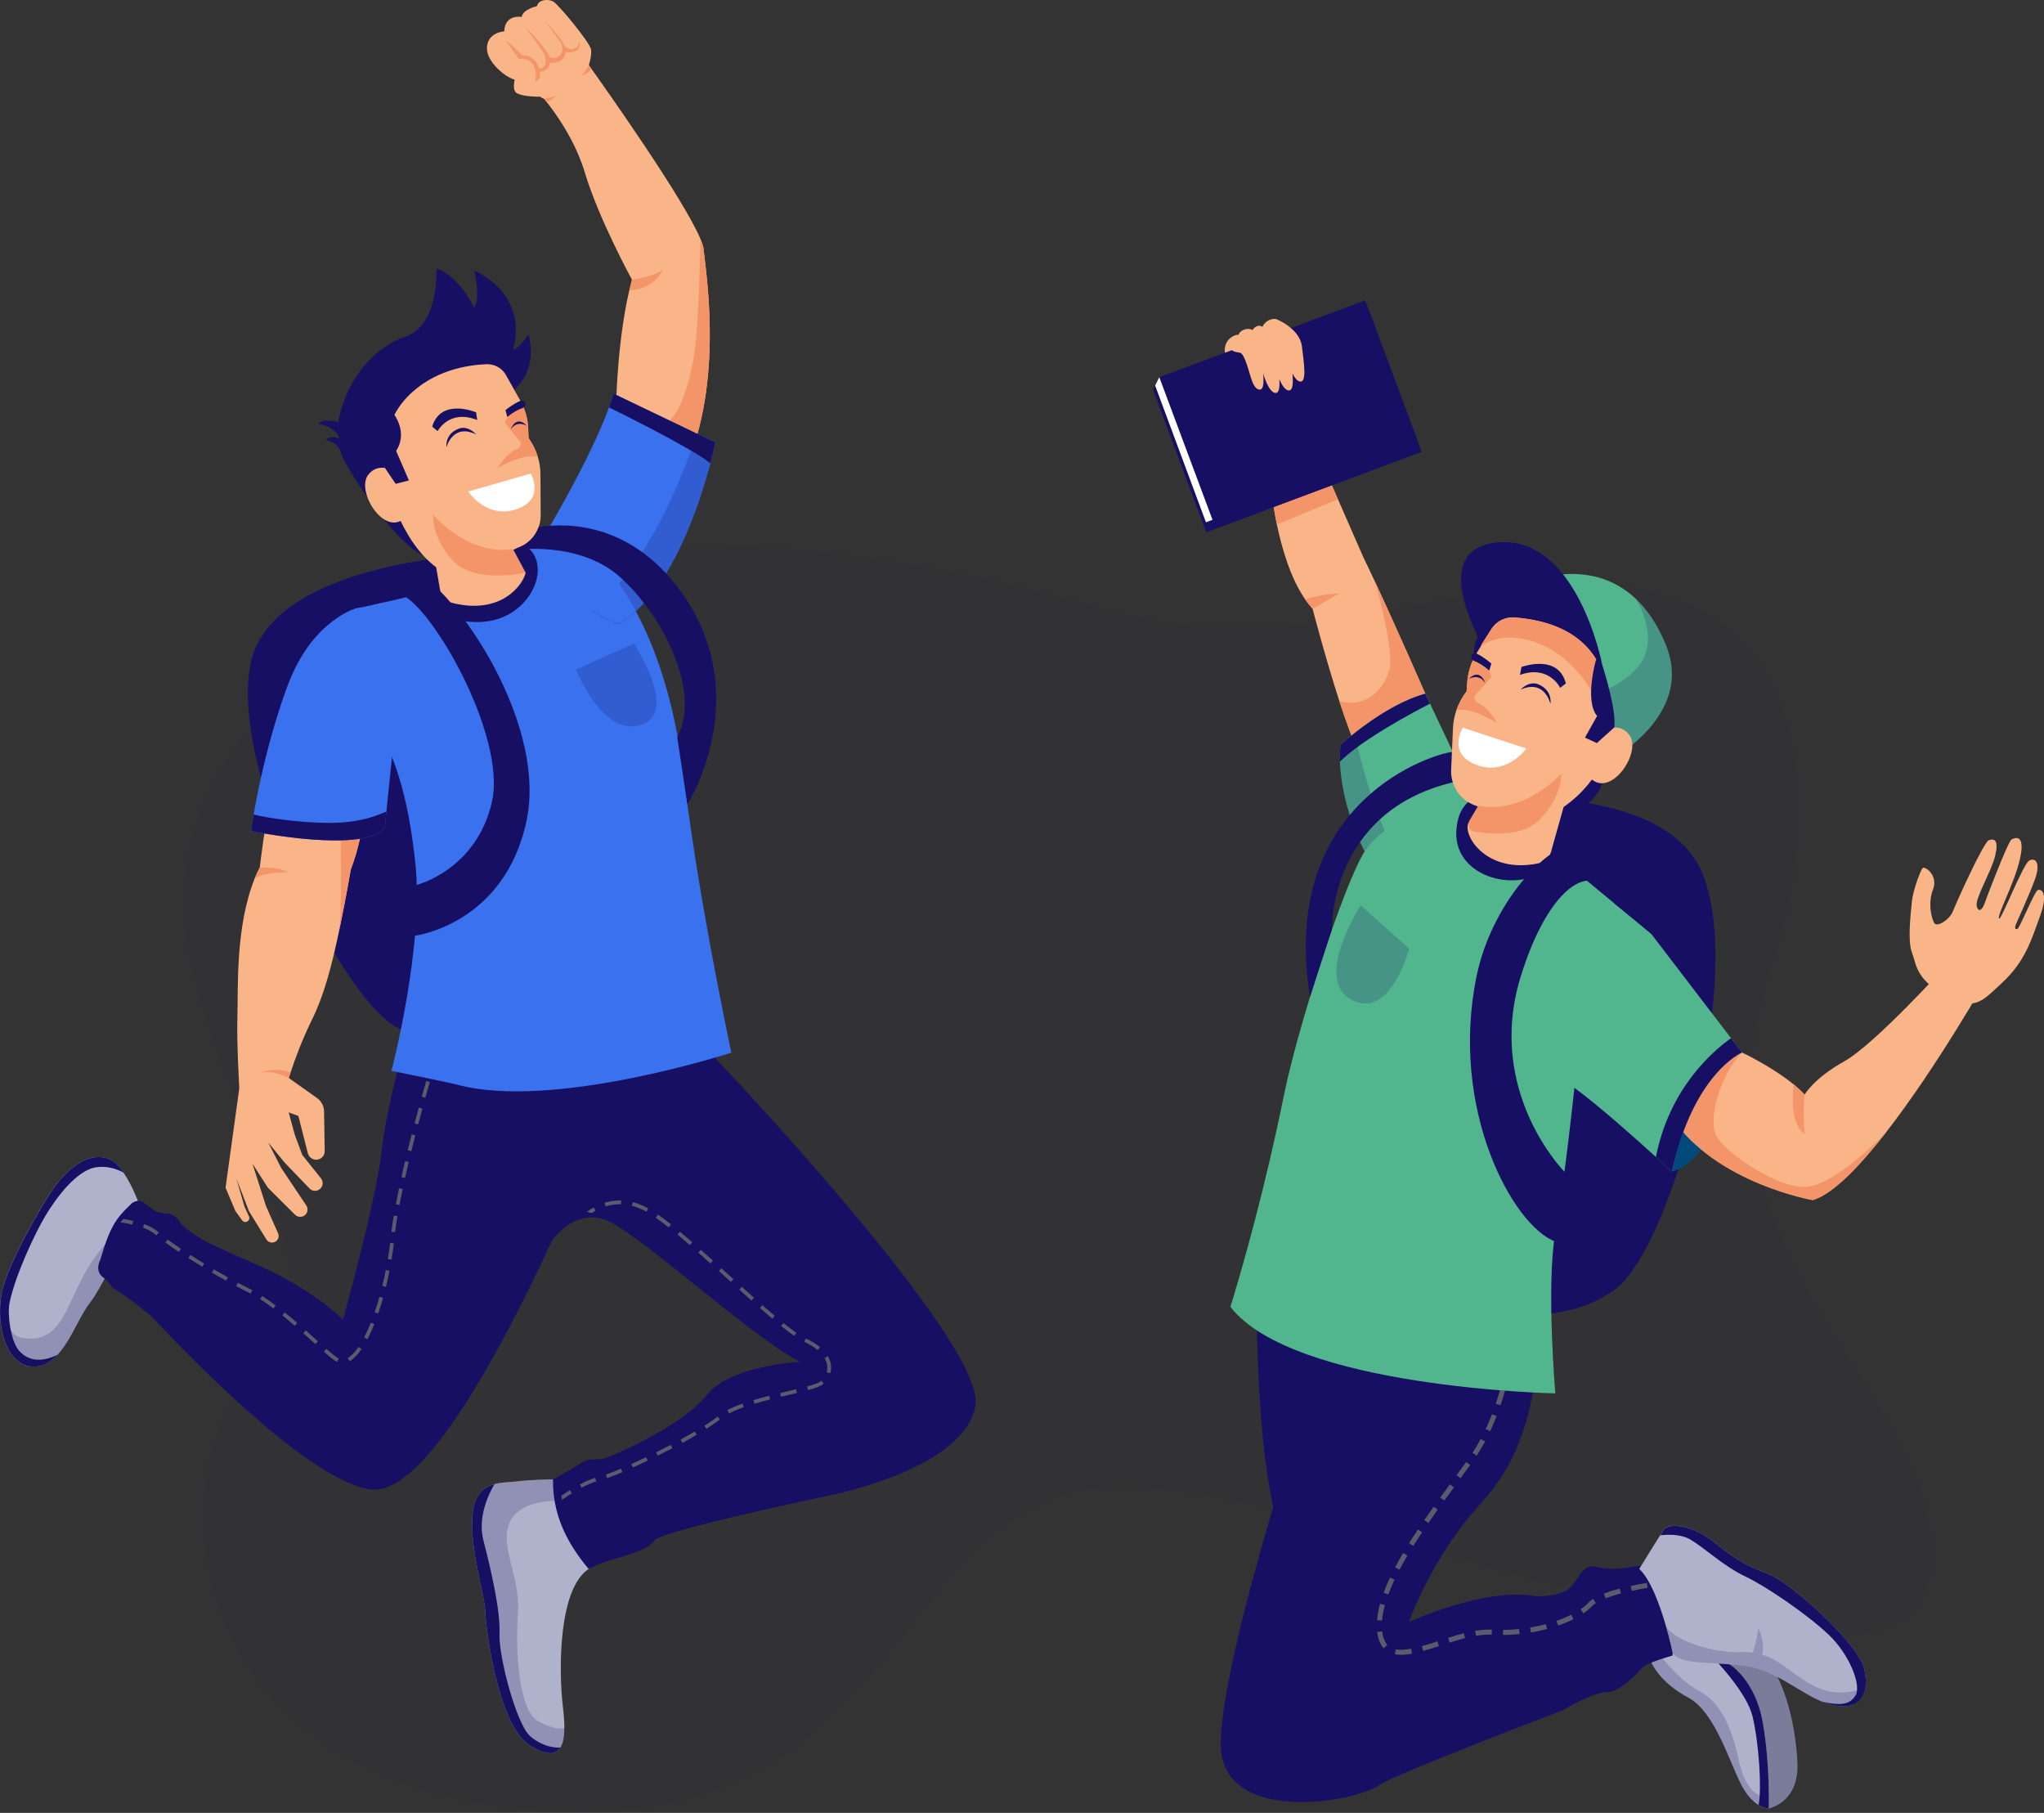 <svg width="362" height="321" viewBox="0 0 362 321" fill="none" xmlns="http://www.w3.org/2000/svg">
<rect x="0" y="0" width="362" height="321" fill="#333333" stroke="none"/>
<g clip-path="url(#clip0_639_1443)">
<path opacity="0.03" d="M317.152 129.904C309.193 98.998 280.146 100.917 252.636 106.656C237.837 109.739 217.105 114.012 195.475 107.704C148.912 94.139 95.384 90.746 69.002 107.704C42.62 124.663 26.765 145.095 34.368 173.638C41.972 202.181 61.301 227.855 44.868 243.126C28.435 258.397 28.71 316.265 96.29 320.769C163.87 325.273 157.173 260.413 201.809 263.425C246.445 266.436 338.062 310.348 341.935 278.509C345.808 246.679 296.091 223.964 313.918 171.107C317.454 160.615 320.803 144.02 317.17 129.896L317.152 129.904Z" fill="#160F63"/>
<path d="M313.225 320.226C313.225 320.226 318.652 319.267 318.332 312.089C318.013 304.911 315.623 295.015 310.835 292.136C306.048 289.267 302.557 293.415 302.557 293.415L313.234 320.226H313.225Z" fill="#7B7B9A"/>
<path d="M291.834 292.136C291.994 294.525 294.223 298.043 299.011 300.593C303.799 303.151 306.357 312.248 308.507 316.237C309.493 318.067 310.568 319.062 311.447 319.604C312.478 320.235 313.224 320.235 313.224 320.235C313.224 320.235 313.25 319.604 313.259 318.52C313.277 315.926 313.162 310.738 312.238 305.239C310.932 297.422 306.295 294.703 306.295 294.703C305.451 293.264 303.63 292.234 301.552 291.585C298.159 290.528 294.09 290.475 292.509 291.274C292.065 291.496 291.816 291.789 291.843 292.145L291.834 292.136Z" fill="#B0B1CA"/>
<path d="M310.391 303.945C311.519 308.733 312.034 316.64 311.457 319.598C312.487 320.229 313.234 320.229 313.234 320.229C313.234 320.229 313.553 313.051 312.239 305.224C310.933 297.407 306.296 294.688 306.296 294.688C305.452 293.249 303.631 292.219 301.553 291.57C304.298 294.315 309.432 299.885 310.391 303.945Z" fill="#160F63"/>
<path opacity="0.2" d="M291.834 292.139C291.994 294.529 294.223 298.047 299.011 300.596C303.799 303.155 306.357 312.252 308.507 316.24C309.493 318.07 310.568 319.065 311.447 319.607C312.478 320.238 313.224 320.238 313.224 320.238C313.224 320.238 313.25 319.607 313.259 318.523C313.153 318.426 313.037 318.355 312.904 318.328C311.314 317.928 309.155 317.315 307.876 311.381C306.597 305.456 304.448 301.165 300.779 299.335C297.43 297.665 293.22 292.228 292.509 291.277C292.065 291.499 291.816 291.793 291.843 292.148L291.834 292.139Z" fill="#160F63"/>
<path d="M253.283 142.137C253.283 142.137 290.235 136.584 300.273 152.282C310.301 167.979 296.826 220.437 285.954 228.379C275.081 236.321 257.005 232.208 250.245 227.215C243.485 222.222 240.35 149.723 253.283 142.137Z" fill="#160F63"/>
<path d="M296.091 207.46C296.091 207.46 300.772 206.341 302.451 200.833L296.863 198.363C296.863 198.363 294.678 204.031 296.091 207.46Z" fill="#00497B"/>
<path d="M296.09 197.811C303.747 209.466 321.042 212.496 321.042 212.496C324.621 211.447 329.391 206.473 334.108 200.396C343.071 188.856 351.838 173.355 351.838 173.355L344.661 170.965C344.661 170.965 332.056 184.894 326.629 187.924C321.201 190.953 319.603 193.831 319.603 193.831C319.034 193.218 318.386 192.614 317.684 192.037C313.829 188.856 308.517 186.369 308.517 186.369C302.37 184.646 296.099 197.829 296.099 197.829L296.09 197.811Z" fill="#F9B587"/>
<path d="M296.09 197.809C303.747 209.465 321.042 212.494 321.042 212.494C324.621 211.446 329.391 206.471 334.108 200.395C334.108 200.395 325.678 209.349 320.322 210.104C314.966 210.859 304.813 203.557 303.791 200.768C302.77 197.978 304.28 190.862 308.508 186.358C302.361 184.635 296.09 197.818 296.09 197.818V197.809Z" fill="#F39568"/>
<path d="M222.593 228.38C222.593 228.38 222.194 251.93 225.498 266.802C228.802 281.673 242.926 242.452 242.926 242.452C242.926 242.452 230.268 231.338 222.593 228.371V228.38Z" fill="#160F63"/>
<path d="M271.954 242.176C271.954 242.176 271.643 256.061 262.547 265.877C253.452 275.694 249.543 287.18 249.543 287.18C249.543 287.18 263.16 280.953 271.945 282.632C271.945 282.632 276.547 282.872 278.226 280.953C279.904 279.034 280.384 276.76 283.013 277.479C285.643 278.199 289.356 277.364 290.315 277.239C291.274 277.124 297.377 286.816 296.178 293.159C296.178 293.159 291.39 294.474 290.795 295.317C290.2 296.153 286.726 299.75 284.568 299.626C282.409 299.511 276.671 302.86 276.671 302.86C276.671 302.86 247.065 314.124 244.356 316.025C239.79 319.223 218.267 322.732 216.348 310.642C214.429 298.551 233.225 241.092 235.855 234.873C238.484 228.655 268.783 234.634 271.945 242.176H271.954Z" fill="#160F63"/>
<path d="M245.041 282.029L245.876 282.331C246.178 281.505 246.551 280.616 246.977 279.71L246.178 279.328C245.734 280.261 245.352 281.176 245.041 282.029Z" fill="#5B5B6C"/>
<path d="M288.806 280.821L288.992 281.692C289.872 281.497 290.822 281.31 291.808 281.141L291.657 280.262C290.653 280.439 289.694 280.626 288.797 280.821H288.806Z" fill="#5B5B6C"/>
<path d="M244.801 288.86L243.922 288.958V289.056C244.082 290.282 244.455 291.197 245.059 291.854L245.707 291.25C245.237 290.744 244.935 289.971 244.81 288.94V288.852L244.801 288.86Z" fill="#5B5B6C"/>
<path d="M251.818 291.473L252.058 292.326C252.973 292.068 253.932 291.766 254.839 291.473L254.563 290.629C253.666 290.922 252.716 291.224 251.818 291.473Z" fill="#5B5B6C"/>
<path d="M251.117 270.824C250.558 271.668 250.025 272.485 249.545 273.258L250.3 273.729C250.78 272.965 251.304 272.148 251.863 271.313L251.126 270.824H251.117Z" fill="#5B5B6C"/>
<path d="M249.259 275.437L248.495 274.984C247.98 275.864 247.501 276.717 247.074 277.525L247.856 277.943C248.273 277.143 248.744 276.308 249.259 275.437Z" fill="#5B5B6C"/>
<path d="M267.674 241.233L266.795 241.082C266.635 242.024 266.44 242.965 266.227 243.889L267.088 244.085C267.301 243.143 267.497 242.184 267.666 241.224L267.674 241.233Z" fill="#5B5B6C"/>
<path d="M254.625 267.308L253.905 266.793C253.301 267.646 252.759 268.419 252.244 269.165L252.973 269.671C253.488 268.925 254.021 268.152 254.625 267.308Z" fill="#5B5B6C"/>
<path d="M256.775 262.832C256.215 263.605 255.647 264.378 255.078 265.168L255.798 265.693C256.366 264.911 256.935 264.129 257.494 263.356L256.775 262.832Z" fill="#5B5B6C"/>
<path d="M245.27 284.196L244.409 283.965C244.133 284.995 243.956 285.973 243.885 286.879L244.773 286.95C244.835 286.097 245.004 285.164 245.27 284.196Z" fill="#5B5B6C"/>
<path d="M247.208 292.04L247.039 292.911C247.377 292.973 247.741 293.009 248.141 293.009C248.718 293.009 249.349 292.946 250.077 292.804L249.917 291.934C248.807 292.138 247.918 292.173 247.217 292.04H247.208Z" fill="#5B5B6C"/>
<path d="M270.986 288.182L271.137 289.062C272.106 288.902 273.065 288.689 273.998 288.44L273.767 287.578C272.861 287.818 271.928 288.022 270.986 288.182Z" fill="#5B5B6C"/>
<path d="M275.65 287.003L275.944 287.838C276.921 287.5 277.836 287.118 278.662 286.701L278.262 285.91C277.471 286.31 276.592 286.674 275.65 287.003Z" fill="#5B5B6C"/>
<path d="M256.464 290.013L256.73 290.857C257.841 290.501 258.685 290.261 259.475 290.057L259.253 289.195C258.445 289.4 257.583 289.648 256.455 290.013H256.464Z" fill="#5B5B6C"/>
<path d="M266.199 288.609V289.497C267.167 289.497 268.153 289.435 269.131 289.329L269.042 288.449C268.091 288.547 267.141 288.6 266.199 288.609Z" fill="#5B5B6C"/>
<path d="M284.044 282.179L284.364 283.005C285.119 282.712 286.034 282.418 287.073 282.143L286.842 281.281C285.767 281.566 284.826 281.868 284.035 282.17L284.044 282.179Z" fill="#5B5B6C"/>
<path d="M281.264 283.822C280.927 284.195 280.473 284.568 279.932 284.942L280.429 285.679C281.024 285.27 281.522 284.853 281.912 284.426C282.09 284.231 282.33 284.044 282.632 283.849L282.161 283.094C281.788 283.325 281.486 283.573 281.255 283.822H281.264Z" fill="#5B5B6C"/>
<path d="M265.747 245.809C265.498 246.741 265.214 247.656 264.912 248.545L265.756 248.829C266.058 247.923 266.342 246.99 266.6 246.04L265.747 245.809Z" fill="#5B5B6C"/>
<path d="M257.955 261.215L258.675 261.739C259.252 260.949 259.82 260.167 260.38 259.403L259.661 258.879C259.11 259.643 258.541 260.425 257.964 261.215H257.955Z" fill="#5B5B6C"/>
<path d="M263.011 255.226L262.229 254.809C261.776 255.661 261.288 256.488 260.781 257.26L261.527 257.749C262.043 256.95 262.549 256.106 263.02 255.235L263.011 255.226Z" fill="#5B5B6C"/>
<path d="M263.117 253.039L263.917 253.421C264.325 252.559 264.707 251.653 265.063 250.738L264.236 250.418C263.89 251.315 263.508 252.204 263.117 253.048V253.039Z" fill="#5B5B6C"/>
<path d="M261.252 288.769L261.403 289.648C262.442 289.471 263.339 289.409 264.183 289.444L264.228 288.556C263.322 288.511 262.362 288.582 261.252 288.769Z" fill="#5B5B6C"/>
<path d="M221.502 70.767L225.108 86.154L225.126 86.251C225.126 86.251 225.366 89.103 226.139 92.861C227.009 97.054 228.546 102.384 231.175 106.168C231.575 106.746 232.01 107.297 232.463 107.794C232.463 107.794 234.746 116.58 237.216 124.167C238.663 128.635 240.174 132.695 241.319 134.285C241.319 134.285 255.905 131.54 252.414 122.816C252.414 122.816 247.449 111.445 243.54 103.059C242.785 101.434 242.066 99.923 241.435 98.626L236.967 88.419L234.826 83.524L228.324 68.68L221.502 70.758V70.767Z" fill="#F9B587"/>
<path d="M237.223 124.166C238.671 128.634 240.181 132.694 241.326 134.284C241.326 134.284 255.912 131.539 252.421 122.816C252.421 122.816 247.456 111.445 243.547 103.059C243.645 103.387 247.056 115.371 246.034 118.738C244.995 122.158 241.966 125.374 237.223 124.157V124.166Z" fill="#F39568"/>
<path d="M237.313 134.853C237.526 141.196 240.138 148.747 243.167 153.251C244.987 155.169 247.27 155.169 249.607 154.166C255.54 151.625 261.811 142.652 261.811 142.652L253.266 124.592L252.431 122.824C247.608 124.139 242.713 127.577 239.88 129.825C238.343 131.042 237.41 131.912 237.41 131.912C237.313 132.854 237.286 133.84 237.322 134.861L237.313 134.853Z" fill="#51B58E"/>
<path opacity="0.2" d="M237.313 134.852C237.526 141.195 240.138 148.746 243.167 153.25C244.988 155.169 247.27 155.169 249.607 154.165C244.49 149.084 240.981 134.843 239.88 129.824C238.343 131.041 237.41 131.912 237.41 131.912C237.313 132.854 237.286 133.84 237.322 134.861L237.313 134.852Z" fill="#160F63"/>
<path d="M237.312 134.853C241.309 130.882 250.45 126.031 253.256 124.592L252.422 122.824C244.987 124.859 237.401 131.912 237.401 131.912C237.303 132.854 237.276 133.84 237.312 134.861V134.853Z" fill="#160F63"/>
<path d="M217.912 231.398C229.033 245.79 275.455 246.722 275.455 246.722C275.455 246.722 273.811 227.667 275.455 218.233C277.267 207.857 278.83 192.612 278.83 192.612C283.076 195.722 289.561 201.496 293.256 204.854C294.97 206.417 296.089 207.457 296.089 207.457C297.253 202.109 298.87 198.058 300.549 195.011C304.359 188.099 308.508 186.349 308.508 186.349L306.562 183.809L292.474 165.402L277.329 152.858L274.726 150.699L262.806 143.068L257.929 139.941C257.929 139.941 245.315 145.218 241.727 150.699C238.138 156.181 229.886 181.588 227.363 194.051C224.095 210.228 220.159 223.918 218.596 229.133C218.161 230.599 217.912 231.398 217.912 231.398Z" fill="#51B58E"/>
<path d="M269.921 155.667C272.674 155.125 274.069 153.597 276.165 151.892L274.726 150.701L262.015 140.609C260.327 141.675 258.222 142.733 257.929 147.014C257.485 153.482 264.298 156.769 269.921 155.667Z" fill="#160F63"/>
<path d="M293.266 204.866C294.98 206.429 296.099 207.468 296.099 207.468C299.901 189.994 308.517 186.361 308.517 186.361L306.572 183.82C303.019 186.361 295.628 192.926 293.266 204.866Z" fill="#160F63"/>
<path d="M284.275 135.92C284.275 135.92 284.524 142.858 276.529 144.279C276.529 144.279 278.528 135.2 284.275 135.92Z" fill="#160F63"/>
<path d="M271.174 121.049C276.006 128.813 283.805 135.342 283.805 135.342C283.805 135.342 300.46 127.303 294.988 114.084C293.523 110.539 291.72 107.945 289.756 106.08C281.424 98.12 270.321 103.264 270.321 103.264C265.471 108.283 267.425 115.035 271.174 121.049Z" fill="#51B58E"/>
<path opacity="0.2" d="M271.174 121.047C276.006 128.811 283.805 135.341 283.805 135.341C283.805 135.341 300.46 127.301 294.989 114.082C293.523 110.538 291.72 107.944 289.757 106.078C289.854 106.229 294.447 113.585 289.757 118.489C285.013 123.437 276.806 125.213 271.174 121.056V121.047Z" fill="#160F63"/>
<path d="M283.716 117.52C283.716 117.52 279.363 95 265.426 96.022C252.377 96.981 262.548 114.242 262.548 114.242C262.548 114.242 281.38 119.617 283.716 117.52Z" fill="#160F63"/>
<path d="M266.493 109.551C266.493 109.551 260.514 110.741 261.074 116.249C261.074 116.249 266.137 113.246 266.493 109.551Z" fill="#160F63"/>
<path d="M276.921 142.901L274.727 150.701C274.496 151.767 273.679 152.602 272.613 152.833C263.463 154.849 259.111 148.133 260.026 145.788C261.207 145.37 281.566 138.85 285.271 131.023C285.271 131.023 283.974 138.015 276.903 142.901H276.921Z" fill="#F9B587"/>
<path d="M261.083 142.564C264.014 143.692 268.136 144.713 272.426 143.949C280.527 142.51 284.747 132.925 284.747 132.925C284.747 132.925 286.097 126.413 284.276 120.39C283.787 118.756 283.059 117.157 282.011 115.735C278.2 110.583 271.867 109.668 268.385 109.33C266.652 109.161 264.974 109.996 264.068 111.48L262.54 113.976L261.518 115.646C261.296 116.002 261.101 116.375 260.923 116.748C260.328 118.018 259.964 119.377 259.857 120.781L259.742 122.416C258.951 123.428 258.347 124.557 257.938 125.747C257.583 126.777 257.37 127.87 257.326 128.972L257.006 136.327C256.89 139.064 258.525 141.569 261.083 142.555V142.564Z" fill="#F9B587"/>
<path d="M269.46 118.106C269.46 118.106 275.944 115.654 277.321 121.02L276.308 121.793C276.308 121.793 274.345 117.662 269.193 119.501L269.46 118.106Z" fill="#160F63"/>
<path d="M259.733 122.426C258.942 123.438 258.338 124.567 257.93 125.757C259.209 125.49 261.421 125.775 265.134 128.031C265.134 128.031 263.766 125.384 261.669 124.424C261.11 124.167 260.95 123.438 261.367 122.976L264.13 119.876C264.13 119.876 264.023 118.97 263.242 118.304C262.762 117.895 261.767 117.229 260.923 116.758C260.328 118.019 259.964 119.387 259.857 120.791L259.733 122.426Z" fill="#F39568"/>
<path d="M261.588 115.752C263.08 116.525 264.12 117.502 264.12 117.502L263.747 118.746C262.814 117.902 261.908 117.351 261.055 117.014C260.638 116.845 260.424 116.383 260.611 116.028C260.611 116.028 260.611 116.028 260.611 116.019C260.78 115.69 261.215 115.575 261.588 115.761V115.752Z" fill="#160F63"/>
<path d="M259.084 128.848L270.33 132.543C270.33 132.543 266.546 137.829 260.87 135.173C256.42 133.085 259.084 128.848 259.084 128.848Z" fill="white"/>
<path d="M261.801 142.651C261.801 142.651 268.863 144.739 276.529 136.992C276.529 136.992 276.698 141.159 272.585 145.236C269.592 148.212 263.933 147.715 261.073 147.226C260.211 147.075 259.758 146.125 260.202 145.369L261.801 142.651Z" fill="#F39568"/>
<path d="M282.659 130.135C282.659 130.135 286.39 127.15 288.593 130.188C290.796 133.227 285.279 141.355 281.7 137.811C278.12 134.275 282.659 130.135 282.659 130.135Z" fill="#F9B587"/>
<path d="M269.309 122.104C269.309 122.104 270.783 120.451 272.506 121.197C275.029 122.281 274.585 124.627 274.585 124.627C274.585 124.627 273.608 120.202 269.309 122.104Z" fill="#160F63"/>
<path d="M263.056 120.978C263.056 120.978 262.221 118.162 260.098 120.214C260.098 120.214 261.954 119.121 263.056 120.978Z" fill="#160F63"/>
<path d="M262.45 113.948C262.45 114.028 262.255 114.348 262.264 114.428C262.264 114.428 265.906 111.381 272.31 113.86C278.715 116.329 281.85 122.397 281.85 122.397L284.275 120.398C283.787 118.763 283.059 117.164 282.01 115.743C278.2 110.59 271.866 109.675 268.384 109.338C266.652 109.169 264.973 110.004 264.067 111.488L262.459 113.948H262.45Z" fill="#F39568"/>
<path d="M280.704 130.616L282.809 131.576L285.874 128.822C286.354 126.174 284.213 119.112 283.707 117.522C283.44 117.264 282.996 117.007 282.676 116.758C282.676 116.758 280.562 124.06 282.854 126.77L280.695 130.616H280.704Z" fill="#160F63"/>
<path d="M225.107 86.153L225.124 86.251C225.124 86.251 225.364 89.102 226.137 92.86L236.956 88.418L234.815 83.523L225.098 86.144L225.107 86.153Z" fill="#F39568"/>
<path opacity="0.2" d="M240.99 160.312L249.553 167.961C249.553 167.961 246.488 179.981 239.933 177.298C232.036 174.064 240.99 160.312 240.99 160.312Z" fill="#160F63"/>
<path d="M213.651 94.213L251.773 79.981L242.352 54.738L204.229 68.97L213.651 94.213Z" fill="#160F63"/>
<path d="M204.225 68.981L213.649 94.228L251.774 79.997L250.344 79.588L205.308 66.805L204.58 68.27L204.225 68.981Z" fill="#160F63"/>
<path d="M204.58 68.272L213.578 92.479C214.102 92.284 213.871 92.373 214.733 92.044L228.421 72.66L205.308 66.797L204.58 68.272Z" fill="white"/>
<path d="M214.737 92.032L251.195 78.422L241.773 53.179L205.315 66.79L214.737 92.032Z" fill="#160F63"/>
<path d="M217.636 60.108C218.072 59.593 218.88 59.238 219.368 59.273C219.475 58.776 220.061 58.403 220.719 58.269C221.101 58.189 221.5 58.269 221.847 58.438C222.149 57.861 222.904 57.514 223.312 57.745C223.312 57.745 223.41 57.79 223.588 57.87C223.73 57.443 224.05 57.212 224.05 57.212C224.476 56.617 225.684 56.297 226.146 56.555C226.146 56.555 230.179 58.18 230.57 61.299C230.952 64.408 231.52 68.032 230.081 67.517C229.672 67.366 229.264 66.851 228.9 66.158C229.06 68.023 228.962 69.418 228.029 69.09C227.514 68.903 226.999 68.139 226.581 67.153C226.67 68.734 226.51 69.836 225.675 69.534C224.92 69.258 224.183 67.757 223.721 66.14C223.863 67.944 223.757 69.267 222.842 68.939C221.722 68.539 221.412 66.034 220.63 64.008C219.715 61.636 219.502 62.88 218.16 62.009L216.952 62.462C216.704 61.077 217.539 60.197 217.619 60.126L217.636 60.108Z" fill="#F9B587"/>
<path d="M342.592 174.982C340.895 173.924 339.67 172.272 339.137 170.344C338.986 169.794 338.808 169.207 338.595 168.63C337.795 166.391 338.435 161.603 338.595 159.693C338.755 157.774 340.114 154.105 340.513 153.705C340.913 153.306 343.303 155.011 342.352 157.472C341.393 159.933 342.086 162.669 342.574 163.46C343.072 164.25 345.301 162.811 345.861 161.372C346.42 159.933 351.288 149.086 352.248 148.766C353.207 148.446 354.006 148.686 353.367 151.476C352.727 154.265 349.698 159.133 350.098 160.492C350.498 161.852 351.217 160.732 351.457 160.013C351.697 159.293 355.605 149.024 356.245 148.651C356.884 148.277 358.714 147.638 357.764 151.991C356.804 156.344 353.838 161.647 354.015 162.607C354.193 163.566 358.261 152.968 359.398 152.373C360.535 151.778 361.37 152.853 360.473 155.482C359.576 158.112 357.178 163.22 356.973 163.797C356.804 164.286 356.902 164.694 357.32 164.454C357.737 164.215 360.269 157.996 360.846 157.641C361.424 157.285 362.863 157.943 361.308 162.189C359.754 166.436 358.714 170.202 354.486 174.111C351.875 176.527 350.595 177.984 348.144 177.629C346.678 177.416 344.44 176.128 342.601 174.982H342.592Z" fill="#F9B587"/>
<path d="M289.757 163.032C289.757 163.032 290.796 151.528 281.762 149.13C275.287 147.415 264.308 159.346 261.528 172.751C256.615 196.453 268.003 217.125 275.447 219.834C275.447 219.834 282.242 214.566 277.063 207.468C277.063 207.468 263.046 193.334 269.3 172.991C274.505 156.05 282.82 151.688 285.946 160.003L289.757 163.032Z" fill="#160F63"/>
<path d="M232.009 176.498L235.881 164.585C235.881 164.585 235.34 143.78 257.289 138.53C257.067 137.837 256.96 137.091 256.996 136.336L257.129 133.164C254.384 133.342 226.404 141.435 232 176.498H232.009Z" fill="#160F63"/>
<path d="M319.612 200.761C319.194 197.021 319.612 193.814 319.612 193.814C319.043 193.201 318.395 192.597 317.693 192.02C316.743 199.357 319.612 200.761 319.612 200.761Z" fill="#F39568"/>
<path d="M231.184 106.167C231.583 106.744 232.019 107.295 232.472 107.793C232.472 107.793 236.167 105.634 237.233 105.074C237.233 105.074 233.822 105.136 231.184 106.167Z" fill="#F39568"/>
<path d="M290.325 277.807C292.306 279.682 293.914 284.061 294.953 287.606C294.953 287.606 294.953 287.615 294.953 287.623C295.797 290.502 296.268 292.829 296.268 292.829C298.027 294.748 302.051 294.197 308.508 294.899C314.327 295.53 318.395 299.572 322.73 301.313C323.209 301.509 323.698 301.668 324.186 301.802C326.762 302.477 328.583 302.059 329.569 300.807C330.467 299.679 330.68 297.875 330.173 295.601C329.099 290.804 317.009 280.268 313.536 278.864C310.063 277.461 307.913 276.643 303.783 273.241C299.661 269.847 295.46 269.616 294.625 270.887C294.482 271.1 294.269 271.438 294.012 271.846C292.724 273.889 290.316 277.807 290.316 277.807H290.325Z" fill="#B0B1CA"/>
<path d="M294.02 271.845C295.387 271.694 297.697 271.623 299.34 272.582C301.81 274.022 305.327 277.371 309.076 279.13C312.824 280.889 320.011 285.837 323.759 289.346C327.508 292.855 329.711 298.38 328.627 300.202C327.534 302.023 325.553 301.952 322.746 301.321C323.226 301.516 323.715 301.676 324.203 301.81C329.107 303.098 331.265 300.406 330.19 295.609C329.115 290.812 317.026 280.276 313.553 278.872C310.08 277.468 307.93 276.651 303.799 273.249C299.678 269.855 295.476 269.624 294.641 270.895C294.499 271.108 294.286 271.445 294.028 271.854L294.02 271.845Z" fill="#160F63"/>
<path opacity="0.2" d="M294.952 287.617C295.796 290.495 296.267 292.823 296.267 292.823C298.026 294.742 302.05 294.191 308.507 294.893C314.326 295.524 318.394 299.566 322.729 301.307C323.208 301.502 323.697 301.662 324.185 301.795C326.761 302.471 328.582 302.053 329.568 300.8L329.888 298.917C329.888 298.917 325.58 301.076 320.632 298.198C316.848 296.003 315.134 293.853 312.096 293.01C312.665 290.709 311.377 288.221 311.377 288.221C311.137 290.78 310.435 292.619 310.435 292.619C309.831 292.53 309.2 292.503 308.507 292.539C303.569 292.779 295.858 290.398 294.943 287.626L294.952 287.617Z" fill="#160F63"/>
<path d="M6.262 241.973C7.772 241.884 9.016 241.12 10.082 240.001C10.117 239.965 10.153 239.93 10.18 239.894C12.045 237.896 13.377 234.84 14.701 232.548C15.083 231.872 15.474 231.259 15.873 230.762C17.117 229.19 19.293 225.059 21.185 221.239C21.283 221.043 21.381 220.848 21.47 220.661C23.308 216.93 24.818 213.67 24.818 213.67C24.818 213.67 24.117 211.627 23.006 209.521C22.66 208.873 22.278 208.224 21.869 207.629C21.043 206.43 20.084 205.435 19.053 205.124C15.864 204.138 12.907 206.261 10.446 209.113C8.039 211.911 1.421 223.717 0.346 228.621C0.32 228.728 0.302 228.825 0.284 228.923C-0.835 235.088 1.261 242.248 6.253 241.964L6.262 241.973Z" fill="#B0B1CA"/>
<path d="M6.262 241.973C7.817 241.884 9.096 241.067 10.188 239.894C6.715 241.556 4.601 240.552 3.384 239.175C1.865 237.451 1.288 232.725 1.687 230.726C2.656 225.867 6.253 218.245 8.083 215.207C9.913 212.169 13.546 207.167 17.072 206.679C19.089 206.394 20.794 207.034 21.887 207.629C21.061 206.43 20.101 205.435 19.071 205.124C15.882 204.138 12.924 206.261 10.464 209.113C8.012 211.973 1.154 224.233 0.302 228.923C-0.818 235.088 1.279 242.248 6.271 241.964L6.262 241.973Z" fill="#160F63"/>
<path opacity="0.2" d="M6.263 241.973C7.773 241.885 9.017 241.121 10.083 240.001C10.118 239.966 10.154 239.93 10.181 239.895C12.046 237.896 13.378 234.84 14.702 232.548C15.084 231.873 15.475 231.26 15.874 230.762C17.118 229.19 19.294 225.059 21.186 221.239C21.284 221.044 21.382 220.848 21.471 220.662C20.875 219.96 20.085 219.658 19.055 219.942C19.055 219.942 16.576 222.225 14.24 226.925C11.664 232.086 10.314 236.99 5.499 237.025C0.685 237.07 1.555 233.907 0.907 229.359C0.818 228.728 0.614 228.515 0.338 228.63C0.312 228.737 0.294 228.835 0.276 228.932C-0.843 235.098 1.253 242.258 6.246 241.973H6.263Z" fill="#160F63"/>
<path d="M85.931 285.162C85.984 287.827 88.081 305.488 93.837 309.059C96.742 310.862 98.412 310.791 99.246 309.441C99.726 308.668 99.939 307.487 99.948 305.994C99.957 304.928 99.868 303.702 99.708 302.37C98.918 295.893 98.82 280.907 104.514 277.655C104.514 277.655 103.475 269.918 100.81 265.156C100.01 263.717 99.06 262.553 97.95 261.949C97.95 261.949 93.979 261.976 91.474 262.313C90.39 262.456 88.942 262.411 87.575 262.784C85.78 263.273 84.146 264.481 83.728 267.804C82.982 273.649 85.878 282.488 85.931 285.162Z" fill="#B0B1CA"/>
<path d="M85.931 285.163C85.984 287.828 88.081 305.489 93.837 309.06C96.742 310.863 98.412 310.792 99.246 309.442C97.781 309.504 95.747 309.015 93.926 307.452C91.421 305.302 88.276 293.176 88.463 289.267C88.649 285.358 87.033 278.243 85.62 272.779C84.546 268.648 86.544 264.535 87.575 262.785C85.78 263.274 84.146 264.482 83.728 267.804C82.982 273.65 85.878 282.489 85.931 285.163Z" fill="#160F63"/>
<path opacity="0.2" d="M85.932 285.162C85.986 287.827 88.082 305.488 93.838 309.059C96.743 310.862 98.413 310.791 99.248 309.441C99.727 308.668 99.94 307.487 99.949 305.994C98.848 306.243 97.196 305.825 95.286 304.75C91.91 302.858 91.244 292.509 91.724 285.677C92.212 278.846 88.126 273.48 90.471 269.18C92.816 264.881 100.571 265.849 100.571 265.849C100.66 265.609 100.74 265.378 100.802 265.156C100.003 263.717 99.052 262.553 97.942 261.949C97.942 261.949 93.971 261.976 91.466 262.313C90.382 262.456 88.935 262.411 87.567 262.784C85.772 263.273 84.138 264.481 83.721 267.804C82.974 273.649 85.87 282.488 85.923 285.162H85.932Z" fill="#160F63"/>
<path d="M86.438 98.021C86.438 98.021 51.786 98.962 45.168 114.926C38.56 130.89 59.39 176.614 70.618 182.095C81.845 187.585 97.674 180.887 103.04 175.219C108.405 169.56 99.487 102.836 86.438 98.012V98.021Z" fill="#160F63"/>
<path d="M64.799 140.566C64.799 140.566 64.746 147.015 62.108 154.025C62.108 154.025 61.335 158.706 60.127 164.498C58.705 171.33 57.32 176.349 55.277 180.498C53.553 183.989 52.301 187.347 51.448 189.959C51.342 190.279 51.244 190.581 51.155 190.874C50.347 193.494 49.983 195.164 49.983 195.164L42.379 192.633C42.379 192.633 41.908 184.62 42.041 180.258C42.21 174.848 41.642 164.285 45.106 155.535C45.381 154.833 45.683 154.193 46.003 153.625C46.003 153.625 46.98 144.999 48.384 139.296C48.854 137.403 49.361 135.84 49.903 135.014C49.903 135.014 61.157 133.832 64.799 140.548V140.566Z" fill="#F9B587"/>
<path d="M50.917 154.425C50.917 154.425 46.493 154.47 45.107 155.545C45.383 154.843 45.685 154.203 46.005 153.635C46.005 153.635 49.407 153.43 50.917 154.416V154.425Z" fill="#F39568"/>
<path d="M64.8 140.564C64.8 140.564 64.747 147.013 62.109 154.022C62.109 154.022 61.336 158.704 60.128 164.496C60.599 160.134 60.27 152.299 60.359 146.587C60.421 142.687 56.912 141.772 53.839 140.67C52.56 140.208 50.055 139.738 48.571 139.249C48.509 139.231 48.447 139.293 48.385 139.311C48.856 137.419 49.362 135.855 49.904 135.029C49.904 135.029 61.158 133.848 64.8 140.564Z" fill="#F39568"/>
<path d="M48.855 189.258L56.139 194.419C56.911 194.97 57.373 195.849 57.391 196.791L57.507 203.809C57.524 204.644 56.858 205.337 56.014 205.346C55.312 205.355 54.7 204.884 54.522 204.209L52.843 197.6L51.129 196.969L52.204 200.913L53.527 204.493L56.849 208.651C57.329 209.255 57.213 210.143 56.583 210.596C56.032 210.996 55.277 210.925 54.815 210.436L50.436 205.888L47.505 202.299L49.805 206.812L54.247 213.448C54.54 213.883 54.54 214.461 54.247 214.896C53.794 215.571 52.834 215.66 52.257 215.091L47.442 210.303L44.706 206.039L47.114 213.563L49.246 218.378C49.485 218.911 49.29 219.533 48.793 219.844C48.242 220.182 47.522 220.013 47.185 219.471L44.094 214.469L41.864 208.668L43.303 213.661L44.094 215.367C44.262 215.722 44.102 216.14 43.747 216.308C43.436 216.451 43.072 216.353 42.877 216.077L41.695 214.443L39.945 210.303L42.397 192.571C42.397 192.571 43.419 190.137 48.837 189.258H48.855Z" fill="#F9B587"/>
<path d="M51.155 190.892C51.155 190.892 48.908 189.551 46.27 189.888C46.27 189.888 49.112 188.814 51.448 189.968L51.155 190.883V190.892Z" fill="#F39568"/>
<path d="M120.557 84.536C128.311 69.247 125.158 49.17 124.607 44.098C124.563 43.653 124.367 43.032 124.039 42.276C121.099 35.294 107.792 16.461 104.763 12.206C104.559 11.921 104.399 11.699 104.292 11.548C104.195 11.415 104.15 11.344 104.15 11.344L94.814 15.688C94.814 15.688 101.095 22.253 103.555 30.488C106.016 38.723 111.923 49.526 111.923 49.526C109.32 59.084 109.125 71.583 109.125 71.583C113.637 82.182 120.548 84.527 120.548 84.527L120.557 84.536Z" fill="#F9B587"/>
<path d="M120.557 84.537C128.312 69.248 125.158 49.171 124.608 44.099C124.563 43.654 124.368 43.032 124.039 42.277C124.039 42.526 123.808 58.694 122.76 63.918C121.703 69.186 120.006 74.711 116.933 75.449C113.86 76.186 110.795 74.445 109.125 71.602C113.637 82.2 120.548 84.546 120.548 84.546L120.557 84.537Z" fill="#F39568"/>
<path d="M104.124 12.098C102.872 13.422 97.453 17.099 96.663 17.455C96.387 17.579 96.014 17.401 95.65 17.117C95.286 17.126 92.905 17.162 91.608 16.54C90.898 16.193 90.933 15.181 91.147 14.106C89.432 13.644 86.128 10.925 86.243 8.42C86.359 5.684 89.299 5.56 89.299 5.56C89.432 2.424 92.399 3.001 92.399 3.001C92.585 1.642 95.082 1.091 95.082 1.091C95.366 -0.064 96.991 -0.232 97.942 0.247C98.892 0.727 104.444 7.505 104.666 8.722C104.888 9.939 104.124 12.089 104.124 12.089V12.098Z" fill="#F9B587"/>
<path d="M95.605 12.703C95.978 14.284 94.655 14.453 94.655 14.453C94.93 14.258 94.921 13.582 94.859 13.005C94.859 13.005 94.859 12.614 94.726 12.134C94.575 11.619 94.264 11.006 93.615 10.695C92.443 10.136 91.901 10.482 91.901 10.482L89.627 7.231C90.826 7.995 92.398 9.78 92.398 9.78C94.495 9.745 95.232 11.308 95.49 12.161C95.898 12.143 96.36 11.975 96.538 11.406C96.893 10.278 96.165 9.158 96.165 9.158L93.011 4.734C93.011 4.734 97.364 8.998 97.426 10.615C97.506 12.765 95.614 12.694 95.614 12.694L95.605 12.703Z" fill="#F39568"/>
<path d="M96.308 3.457C96.308 3.457 99.132 7.01 99.497 7.97C99.888 9.018 99.204 10.04 98.44 10.226C97.676 10.413 97.249 10.013 97.249 10.013L97.223 11.106C97.223 11.106 100.154 11.639 100.198 8.84C100.216 7.446 96.299 3.457 96.299 3.457H96.308Z" fill="#F39568"/>
<path d="M100.038 8.182C100.038 8.182 100.731 8.884 101.602 8.626C102.472 8.368 102.659 7.791 102.472 7.258C102.472 7.258 102.979 7.782 102.517 8.528C101.913 9.496 100.465 9.283 100.012 9.15L100.038 8.191V8.182Z" fill="#F39568"/>
<path d="M102.996 13.368C102.996 13.368 104.062 13.173 104.755 12.204C104.551 11.92 104.391 11.698 104.284 11.547C104.284 11.547 103.858 12.471 102.996 13.359V13.368Z" fill="#F39568"/>
<path d="M96.352 17.483C96.352 17.483 97.719 17.367 98.492 16.879C98.492 16.879 97.773 17.821 96.805 18.043L96.352 17.483Z" fill="#F39568"/>
<path d="M111.923 49.536C111.923 49.536 116.009 48.914 117.404 47.75C117.404 47.75 115.911 51.268 111.461 51.392L111.932 49.527L111.923 49.536Z" fill="#F39568"/>
<path d="M18.299 226.205C19.942 227.431 19.187 227.706 20.812 228.586C22.384 229.439 26.524 232.823 26.773 233.036L26.782 233.045C37.592 244.523 55.802 262.379 65.679 263.738C74.988 265.017 88.854 238.917 97.71 219.755C97.808 219.613 101.415 214.283 106.815 215.855C112.278 217.446 132.424 236.35 141.689 241.138C141.689 241.138 129.262 241.778 125.203 246.984C121.143 252.189 109.827 257.173 107.775 257.99C105.723 258.817 104.648 257.893 102.738 259.154C100.828 260.416 97.942 261.97 97.942 261.97C97.862 267.771 100.029 272.79 104.266 277.827C104.266 277.827 106.034 276.877 107.721 276.371C110.075 275.678 115.032 274.372 115.911 272.746C116.791 271.12 147.41 264.68 147.41 264.68C147.41 264.68 170.931 260.016 172.761 248.858C174.591 237.7 126.828 187.526 126.828 187.526L123.133 171.438L105.892 174.289L74.429 176.67C74.429 176.67 69.046 191.132 67.536 204.182C66.523 212.915 60.74 233.658 60.74 233.658C60.74 233.658 55.42 228.186 45.062 223.753C42.415 222.616 39.688 221.381 37.094 220.173C37.094 220.173 33.168 218.201 31.8 216.3C30.432 214.399 29.597 215.127 28.114 214.683C26.631 214.239 25.387 212.444 24.392 212.622C23.406 212.808 23.113 213.297 23.113 213.297C20.59 215.669 19.453 217.232 17.774 223.042C17.774 223.042 16.646 224.997 18.299 226.223V226.205Z" fill="#160F63"/>
<path d="M46.439 229.48L46.084 230.04C46.821 230.511 47.612 231.062 48.429 231.684L48.829 231.151C47.994 230.52 47.185 229.96 46.439 229.48Z" fill="#5B5B6C"/>
<path d="M42.121 227.137L41.81 227.723C42.521 228.096 43.205 228.452 43.845 228.762C44.022 228.851 44.2 228.94 44.387 229.038L44.697 228.452C44.511 228.354 44.324 228.256 44.138 228.167C43.507 227.856 42.823 227.51 42.121 227.137Z" fill="#5B5B6C"/>
<path d="M37.53 225.331C38.383 225.838 39.227 226.317 40.044 226.77L40.364 226.184C39.556 225.731 38.712 225.251 37.859 224.754L37.522 225.331H37.53Z" fill="#5B5B6C"/>
<path d="M50.002 232.903C50.695 233.463 51.414 234.067 52.205 234.751L52.64 234.244C51.841 233.552 51.112 232.947 50.419 232.379L50.002 232.894V232.903Z" fill="#5B5B6C"/>
<path d="M57.783 238.836L57.348 239.333C58.298 240.168 58.929 240.675 59.391 240.977C59.497 241.048 59.604 241.101 59.711 241.155L59.995 240.55C59.915 240.515 59.835 240.471 59.755 240.417C59.328 240.142 58.724 239.653 57.792 238.836H57.783Z" fill="#5B5B6C"/>
<path d="M61.594 240.436L61.913 241.022C62.615 240.631 63.326 239.911 64.037 238.881L63.486 238.508C62.837 239.449 62.207 240.098 61.594 240.444V240.436Z" fill="#5B5B6C"/>
<path d="M54.149 235.567L53.705 236.065C54.336 236.625 54.94 237.167 55.508 237.682L55.855 237.993L56.299 237.495L55.952 237.184C55.384 236.669 54.78 236.127 54.149 235.559V235.567Z" fill="#5B5B6C"/>
<path d="M33.355 222.767C34.146 223.273 34.972 223.788 35.816 224.304L36.162 223.735C35.327 223.229 34.501 222.713 33.72 222.207L33.364 222.767H33.355Z" fill="#5B5B6C"/>
<path d="M21.816 215.836C21.647 216.031 21.478 216.236 21.318 216.44C21.842 216.511 22.606 216.635 23.433 216.831L23.584 216.182C22.917 216.022 22.304 215.916 21.816 215.836Z" fill="#5B5B6C"/>
<path d="M25.547 216.75L25.316 217.372C26.294 217.736 27.04 218.154 27.537 218.616C27.581 218.66 27.635 218.704 27.688 218.749L28.132 218.251C28.079 218.207 28.035 218.162 27.99 218.127C27.43 217.603 26.604 217.141 25.547 216.75Z" fill="#5B5B6C"/>
<path d="M29.678 219.477L29.287 220.018C29.962 220.516 30.77 221.067 31.677 221.671L32.05 221.12C31.152 220.525 30.353 219.965 29.687 219.477H29.678Z" fill="#5B5B6C"/>
<path d="M73.416 198.923L74.064 199.092C74.313 198.159 74.562 197.227 74.811 196.303L74.171 196.125C73.913 197.058 73.665 197.991 73.425 198.923H73.416Z" fill="#5B5B6C"/>
<path d="M74.695 194.188L75.335 194.366C75.593 193.433 75.859 192.5 76.125 191.585L75.486 191.398C75.219 192.313 74.962 193.246 74.695 194.188Z" fill="#5B5B6C"/>
<path d="M71.09 208.434L71.738 208.576C71.943 207.67 72.156 206.72 72.387 205.76L71.738 205.609C71.507 206.569 71.294 207.519 71.09 208.434Z" fill="#5B5B6C"/>
<path d="M72.209 203.667L72.857 203.826C73.079 202.92 73.319 201.979 73.559 201.028L72.911 200.859C72.671 201.81 72.431 202.76 72.209 203.667Z" fill="#5B5B6C"/>
<path d="M76.045 189.48L76.684 189.666C76.96 188.725 77.235 187.801 77.511 186.895L76.871 186.699C76.596 187.605 76.32 188.529 76.045 189.471V189.48Z" fill="#5B5B6C"/>
<path d="M64.488 236.818L65.083 237.129C65.492 236.338 65.901 235.441 66.291 234.464L65.67 234.215C65.288 235.174 64.897 236.045 64.488 236.818Z" fill="#5B5B6C"/>
<path d="M78.977 180.124L79.607 180.337C79.945 179.342 80.265 178.427 80.558 177.61L79.936 177.379C79.634 178.196 79.314 179.12 78.977 180.115V180.124Z" fill="#5B5B6C"/>
<path d="M77.467 184.786L78.106 184.982C78.4 184.031 78.701 183.107 78.986 182.228L78.355 182.023C78.071 182.903 77.769 183.827 77.476 184.786H77.467Z" fill="#5B5B6C"/>
<path d="M66.353 232.358L66.984 232.572C67.286 231.692 67.579 230.759 67.846 229.791L67.206 229.613C66.94 230.564 66.656 231.488 66.353 232.358Z" fill="#5B5B6C"/>
<path d="M70.094 213.241L70.751 213.366C70.92 212.477 71.106 211.527 71.32 210.532L70.671 210.398C70.458 211.393 70.271 212.353 70.103 213.241H70.094Z" fill="#5B5B6C"/>
<path d="M67.705 227.686L68.353 227.846C68.585 226.922 68.789 225.963 68.984 225.012L68.327 224.879C68.14 225.829 67.927 226.771 67.705 227.686Z" fill="#5B5B6C"/>
<path d="M68.682 222.925L69.339 223.031C69.499 222.072 69.641 221.113 69.757 220.162L69.099 220.082C68.984 221.024 68.841 221.983 68.682 222.925Z" fill="#5B5B6C"/>
<path d="M69.32 218.092L69.978 218.172C70.075 217.319 70.218 216.36 70.395 215.329L69.738 215.223C69.56 216.271 69.418 217.239 69.32 218.101V218.092Z" fill="#5B5B6C"/>
<path d="M110.004 212.566C109.009 212.539 108.014 212.681 107.055 212.974L107.25 213.614C108.147 213.339 109.071 213.205 109.986 213.232L110.004 212.566Z" fill="#5B5B6C"/>
<path d="M114.481 214.547L114.81 213.97C114.544 213.819 114.295 213.686 114.055 213.579C113.398 213.268 112.723 213.028 112.056 212.859L111.896 213.508C112.518 213.668 113.149 213.89 113.78 214.183C114.002 214.29 114.233 214.414 114.481 214.556V214.547Z" fill="#5B5B6C"/>
<path d="M116.205 257.146L116.498 257.741C117.369 257.306 118.239 256.861 119.083 256.426L118.772 255.84C117.928 256.284 117.067 256.719 116.205 257.155V257.146Z" fill="#5B5B6C"/>
<path d="M120.539 254.898L120.859 255.484C121.756 254.996 122.609 254.516 123.382 254.054L123.044 253.477C122.271 253.93 121.427 254.409 120.539 254.889V254.898Z" fill="#5B5B6C"/>
<path d="M124.749 252.446L125.104 253.006C126.099 252.375 126.908 251.806 127.503 251.336L127.085 250.82C126.508 251.282 125.717 251.833 124.74 252.455L124.749 252.446Z" fill="#5B5B6C"/>
<path d="M99.541 265.566C100.136 265.149 100.722 264.767 101.282 264.42L100.926 263.852C100.429 264.162 99.922 264.491 99.398 264.855C99.443 265.095 99.487 265.326 99.541 265.566Z" fill="#5B5B6C"/>
<path d="M102.693 262.84L103.004 263.426C103.964 262.919 104.843 262.546 105.598 262.315L105.403 261.676C104.603 261.916 103.688 262.307 102.693 262.84Z" fill="#5B5B6C"/>
<path d="M119.98 218.597C120.656 219.157 121.393 219.788 122.175 220.472L122.61 219.965C121.828 219.281 121.082 218.651 120.407 218.082L119.98 218.597Z" fill="#5B5B6C"/>
<path d="M107.305 261.099L107.527 261.73C108.291 261.454 109.206 261.099 110.236 260.664L109.978 260.051C108.957 260.486 108.06 260.841 107.305 261.108V261.099Z" fill="#5B5B6C"/>
<path d="M111.799 259.242L112.074 259.846C112.918 259.464 113.806 259.055 114.704 258.62L114.419 258.016C113.522 258.442 112.643 258.851 111.808 259.233L111.799 259.242Z" fill="#5B5B6C"/>
<path d="M104.755 214.815C104.977 214.672 105.217 214.521 105.474 214.379L105.154 213.793C104.684 214.051 104.275 214.317 103.938 214.566C104.213 214.646 104.479 214.735 104.755 214.806V214.815Z" fill="#5B5B6C"/>
<path d="M116.515 215.064L116.133 215.605C116.808 216.085 117.581 216.663 118.425 217.329L118.842 216.805C117.989 216.13 117.208 215.534 116.515 215.055V215.064Z" fill="#5B5B6C"/>
<path d="M145.242 244.645C144.922 244.885 144.167 245.161 142.924 245.498L143.101 246.138C144.461 245.765 145.251 245.472 145.651 245.169C145.731 245.107 145.811 245.045 145.891 244.974L145.455 244.477C145.393 244.53 145.322 244.583 145.26 244.636L145.242 244.645Z" fill="#5B5B6C"/>
<path d="M138.75 234.262L138.332 234.777C139.22 235.497 139.984 236.065 140.659 236.536L141.032 235.985C140.366 235.532 139.62 234.964 138.741 234.262H138.75Z" fill="#5B5B6C"/>
<path d="M142.728 236.996H142.71L142.426 237.591H142.452C143.394 238.044 144.185 238.533 144.806 239.057L145.233 238.551C144.567 237.991 143.723 237.467 142.737 237.005L142.728 236.996Z" fill="#5B5B6C"/>
<path d="M146.611 240.125L146.033 240.463C146.255 240.845 146.406 241.235 146.477 241.626C146.557 242.079 146.531 242.541 146.406 242.977L147.046 243.163C147.206 242.621 147.232 242.062 147.135 241.511C147.055 241.04 146.877 240.578 146.611 240.125Z" fill="#5B5B6C"/>
<path d="M139.558 246.334C139.105 246.44 138.643 246.547 138.172 246.662L138.332 247.311C138.803 247.195 139.264 247.089 139.717 246.982C140.215 246.867 140.686 246.751 141.148 246.645L140.988 245.996C140.535 246.103 140.055 246.218 139.558 246.334Z" fill="#5B5B6C"/>
<path d="M133.428 247.913L133.623 248.553C134.449 248.304 135.355 248.056 136.395 247.789L136.226 247.141C135.178 247.407 134.254 247.665 133.428 247.913Z" fill="#5B5B6C"/>
<path d="M128.809 249.682L129.119 250.269C129.83 249.895 130.71 249.522 131.731 249.158L131.509 248.527C130.443 248.909 129.564 249.282 128.809 249.673V249.682Z" fill="#5B5B6C"/>
<path d="M129.279 225.944C128.773 225.482 128.267 225.021 127.761 224.559L127.316 225.056C127.823 225.518 128.329 225.98 128.835 226.433L129.457 226.993L129.901 226.495L129.279 225.936V225.944Z" fill="#5B5B6C"/>
<path d="M130.932 228.345C131.66 229.003 132.38 229.651 133.081 230.282L133.525 229.784C132.824 229.154 132.104 228.505 131.376 227.848L130.932 228.345Z" fill="#5B5B6C"/>
<path d="M137.204 232.989C136.538 232.429 135.819 231.807 135.019 231.105L134.584 231.603C135.392 232.314 136.103 232.927 136.778 233.495L137.204 232.989Z" fill="#5B5B6C"/>
<path d="M126.269 223.217C125.54 222.559 124.821 221.92 124.11 221.289L123.666 221.787C124.377 222.417 125.096 223.057 125.816 223.714L126.26 223.217H126.269Z" fill="#5B5B6C"/>
<path d="M129.52 186.388C129.52 186.388 97.986 196.657 80.958 192.056C79.688 191.709 69.33 189.613 69.33 189.613C69.33 189.613 75.175 167.421 73.541 152.683C73.114 148.775 72.191 141.064 69.428 134.063C68.442 131.558 67.429 129.009 66.434 126.53C63.477 119.192 60.723 112.503 59.506 109.571C62.038 107.821 64.107 107.368 64.587 107.279C64.658 107.279 64.684 107.279 64.684 107.279C67.483 106.809 71.053 106.071 74.864 104.925H74.873C79.776 103.433 85.079 101.265 89.672 98.103L93.936 95.731L98.412 93.234C98.412 93.234 103.92 95.224 109.64 103.397C108.166 105.147 106.585 106.764 104.888 108.159C107.411 109.74 109.516 110.486 109.516 110.486C110.609 109.873 111.639 109.118 112.616 108.239C116.24 114.955 119.562 124.531 121.188 138.079C122.654 150.383 125.238 164.738 127.148 174.59C128.507 181.653 129.52 186.397 129.52 186.397V186.388Z" fill="#3A71EE"/>
<path d="M83.312 110.103C77.467 109.605 76.126 106.816 74.873 104.915C79.776 103.422 85.079 101.254 89.672 98.092L92.47 96.519C93.269 96.519 95.241 97.994 95.241 100.944C95.241 104.915 91.084 110.76 83.312 110.094V110.103Z" fill="#160F63"/>
<path opacity="0.2" d="M102.01 118.55L112.269 113.957C112.269 113.957 120.246 125.941 113.744 128.286C106.762 130.809 102.01 118.55 102.01 118.55Z" fill="#160F63"/>
<path d="M91.057 68.989C91.057 68.989 95.365 65.728 93.597 59.181C93.597 59.181 92.149 61.669 90.835 61.917C90.835 61.917 94.166 52.901 83.986 47.881C83.986 47.881 85.176 52.838 83.968 54.491C83.968 54.491 81.277 48.752 77.297 47.57C77.297 47.57 77.892 57.618 71.665 59.652C67.224 61.1 61.477 66.261 59.896 74.745C59.896 74.745 57.311 73.999 56.352 75.012C56.352 75.012 59.656 75.571 60.118 77.677C60.118 77.677 58.732 76.975 57.684 77.863C57.684 77.863 60.02 78.343 60.384 80.173C60.748 82.003 69.596 95.986 74.934 98.313C80.273 100.641 91.057 68.98 91.057 68.98V68.989Z" fill="#160F63"/>
<path d="M77.246 100.449L77.956 104.553C78.134 105.592 78.907 106.445 79.928 106.712C88.758 109.012 92.648 103.522 93.092 101.399C91.955 100.946 71.729 92.764 68.416 85C68.416 85 70.548 95.429 77.246 100.449Z" fill="#F9B587"/>
<path d="M93.616 77.582C94.344 78.594 94.895 79.713 95.25 80.895C95.561 81.917 95.721 82.983 95.721 84.058L95.757 91.227C95.765 93.892 94.078 96.273 91.555 97.134C88.659 98.12 84.609 98.964 80.46 98.058C72.626 96.353 68.877 86.865 68.877 86.865C68.877 86.865 65.608 77.022 72.182 70.235C76.73 65.535 82.841 64.611 86.163 64.487C87.584 64.434 88.926 65.18 89.618 66.424L92.132 70.919C92.328 71.274 92.514 71.638 92.665 72.011C93.198 73.264 93.5 74.606 93.545 75.982L93.598 77.573L93.616 77.582Z" fill="#F9B587"/>
<path d="M84.306 73.005C84.306 73.005 78.089 70.375 76.543 75.545L77.502 76.336C77.502 76.336 79.563 72.383 84.52 74.373L84.315 73.005H84.306Z" fill="#160F63"/>
<path d="M93.615 77.581C94.344 78.593 94.894 79.713 95.25 80.894C94.015 80.583 91.848 80.779 88.152 82.84C88.152 82.84 89.582 80.317 91.661 79.455C92.221 79.224 92.398 78.522 92.007 78.052L89.44 74.933C89.44 74.933 89.582 74.054 90.364 73.441C90.844 73.068 91.839 72.446 92.683 72.019C93.216 73.272 93.517 74.614 93.562 75.99L93.615 77.581Z" fill="#F39568"/>
<path d="M92.053 71.016C90.579 71.708 89.522 72.623 89.522 72.623L89.841 73.841C90.783 73.05 91.689 72.552 92.524 72.259C92.941 72.108 93.154 71.673 92.995 71.317C92.995 71.317 92.995 71.317 92.995 71.309C92.844 70.98 92.426 70.856 92.053 71.024V71.016Z" fill="#160F63"/>
<path d="M94.006 83.852L82.92 87.032C82.92 87.032 86.411 92.318 92.034 89.946C96.448 88.08 94.006 83.852 94.006 83.852Z" fill="white"/>
<path d="M90.844 97.195C90.844 97.195 83.898 98.963 76.712 91.137C76.712 91.137 76.392 95.188 80.247 99.319C84.102 103.449 93.091 101.397 93.091 101.397L90.844 97.204V97.195Z" fill="#F39568"/>
<path d="M71.009 84.226C71.009 84.226 67.492 81.179 65.226 84.057C62.961 86.936 68.033 95.055 71.657 91.742C75.282 88.428 71.009 84.235 71.009 84.235V84.226Z" fill="#F9B587"/>
<path d="M84.307 76.916C84.307 76.916 82.93 75.254 81.225 75.912C78.728 76.871 79.075 79.172 79.075 79.172C79.075 79.172 80.185 74.899 84.307 76.916Z" fill="#160F63"/>
<path d="M90.436 76.052C90.436 76.052 91.35 73.333 93.34 75.412C93.34 75.412 91.573 74.275 90.436 76.052Z" fill="#160F63"/>
<path d="M69.649 73.183C69.649 73.183 72.35 76.443 70.156 79.845L72.421 85.069L70.076 85.673L68.121 82.777L66.611 75.297C66.611 75.297 68.432 71.877 69.64 73.192L69.649 73.183Z" fill="#160F63"/>
<path d="M126.678 78.343C126.678 78.343 126.394 79.764 125.808 82.021C123.898 89.305 118.772 105.287 109.517 110.475C109.517 110.475 107.411 109.729 104.889 108.147C100.989 105.704 96.104 101.289 96.548 94.609C96.548 94.609 104.489 81.417 107.856 72.133C108.166 71.289 108.433 70.472 108.655 69.699L123.418 76.779L126.678 78.343Z" fill="#3A71EE"/>
<path d="M126.678 78.343C126.678 78.343 126.394 79.764 125.808 82.021C122.343 79.338 111.338 73.848 107.855 72.133C108.166 71.289 108.433 70.472 108.655 69.699L123.418 76.779L126.678 78.343Z" fill="#160F63"/>
<path opacity="0.2" d="M126.678 78.345C126.678 78.345 122.503 99.337 112.616 108.229C111.639 106.417 110.635 104.809 109.641 103.388C117.164 94.415 121.775 81.8 123.418 76.781L126.687 78.345H126.678Z" fill="#160F63"/>
<path d="M70.92 121.127C70.644 122.868 70.307 124.058 70.307 124.058L69.427 134.061L68.433 143.691L68.148 146.481C66.469 148.835 60.785 149.048 55.41 148.657C49.77 148.24 44.467 147.156 44.467 147.156C44.467 147.156 44.609 146.072 44.929 144.215C45.693 139.738 47.496 130.748 50.889 121.527C53.27 115.077 56.672 111.515 59.505 109.569C62.037 107.819 64.107 107.366 64.586 107.277C64.657 107.277 64.684 107.277 64.684 107.277C71.986 107.961 71.648 116.507 70.92 121.136V121.127Z" fill="#3A71EE"/>
<path d="M68.433 143.691L68.148 146.481C66.469 148.835 60.785 149.048 55.41 148.657C49.77 148.24 44.467 147.156 44.467 147.156C44.467 147.156 44.609 146.072 44.929 144.216C47.283 144.837 52.888 145.646 57.871 145.708C63.467 145.779 66.727 144.455 68.433 143.691Z" fill="#160F63"/>
<path d="M90.924 97.391C90.924 97.391 102.454 95.632 109.773 102.143C117.101 108.664 124.368 122.336 119.944 130.535L121.738 142.422C121.738 142.422 133.792 123.482 120.859 105.128C112.154 92.78 101.024 92.478 95.401 93.313C94.788 95.072 93.411 96.396 91.581 97.026L90.924 97.391Z" fill="#160F63"/>
<path d="M63.121 107.687C63.121 107.687 66.425 100.145 72.572 101.015C78.728 101.886 97.151 126.92 93.251 145.327C89.352 163.733 73.425 165.697 73.425 165.697C73.425 165.697 70.343 161.024 73.807 156.68C73.807 156.68 84.271 154.113 87.096 142.129C89.921 130.145 75.681 105.83 70.449 105.084C68.566 104.817 67.154 106.816 67.154 106.816C67.154 106.816 64.942 107.42 63.121 107.687Z" fill="#160F63"/>
</g>
<defs>
<clipPath id="clip0_639_1443">
<rect width="362" height="321" fill="white"/>
</clipPath>
</defs>
</svg>
